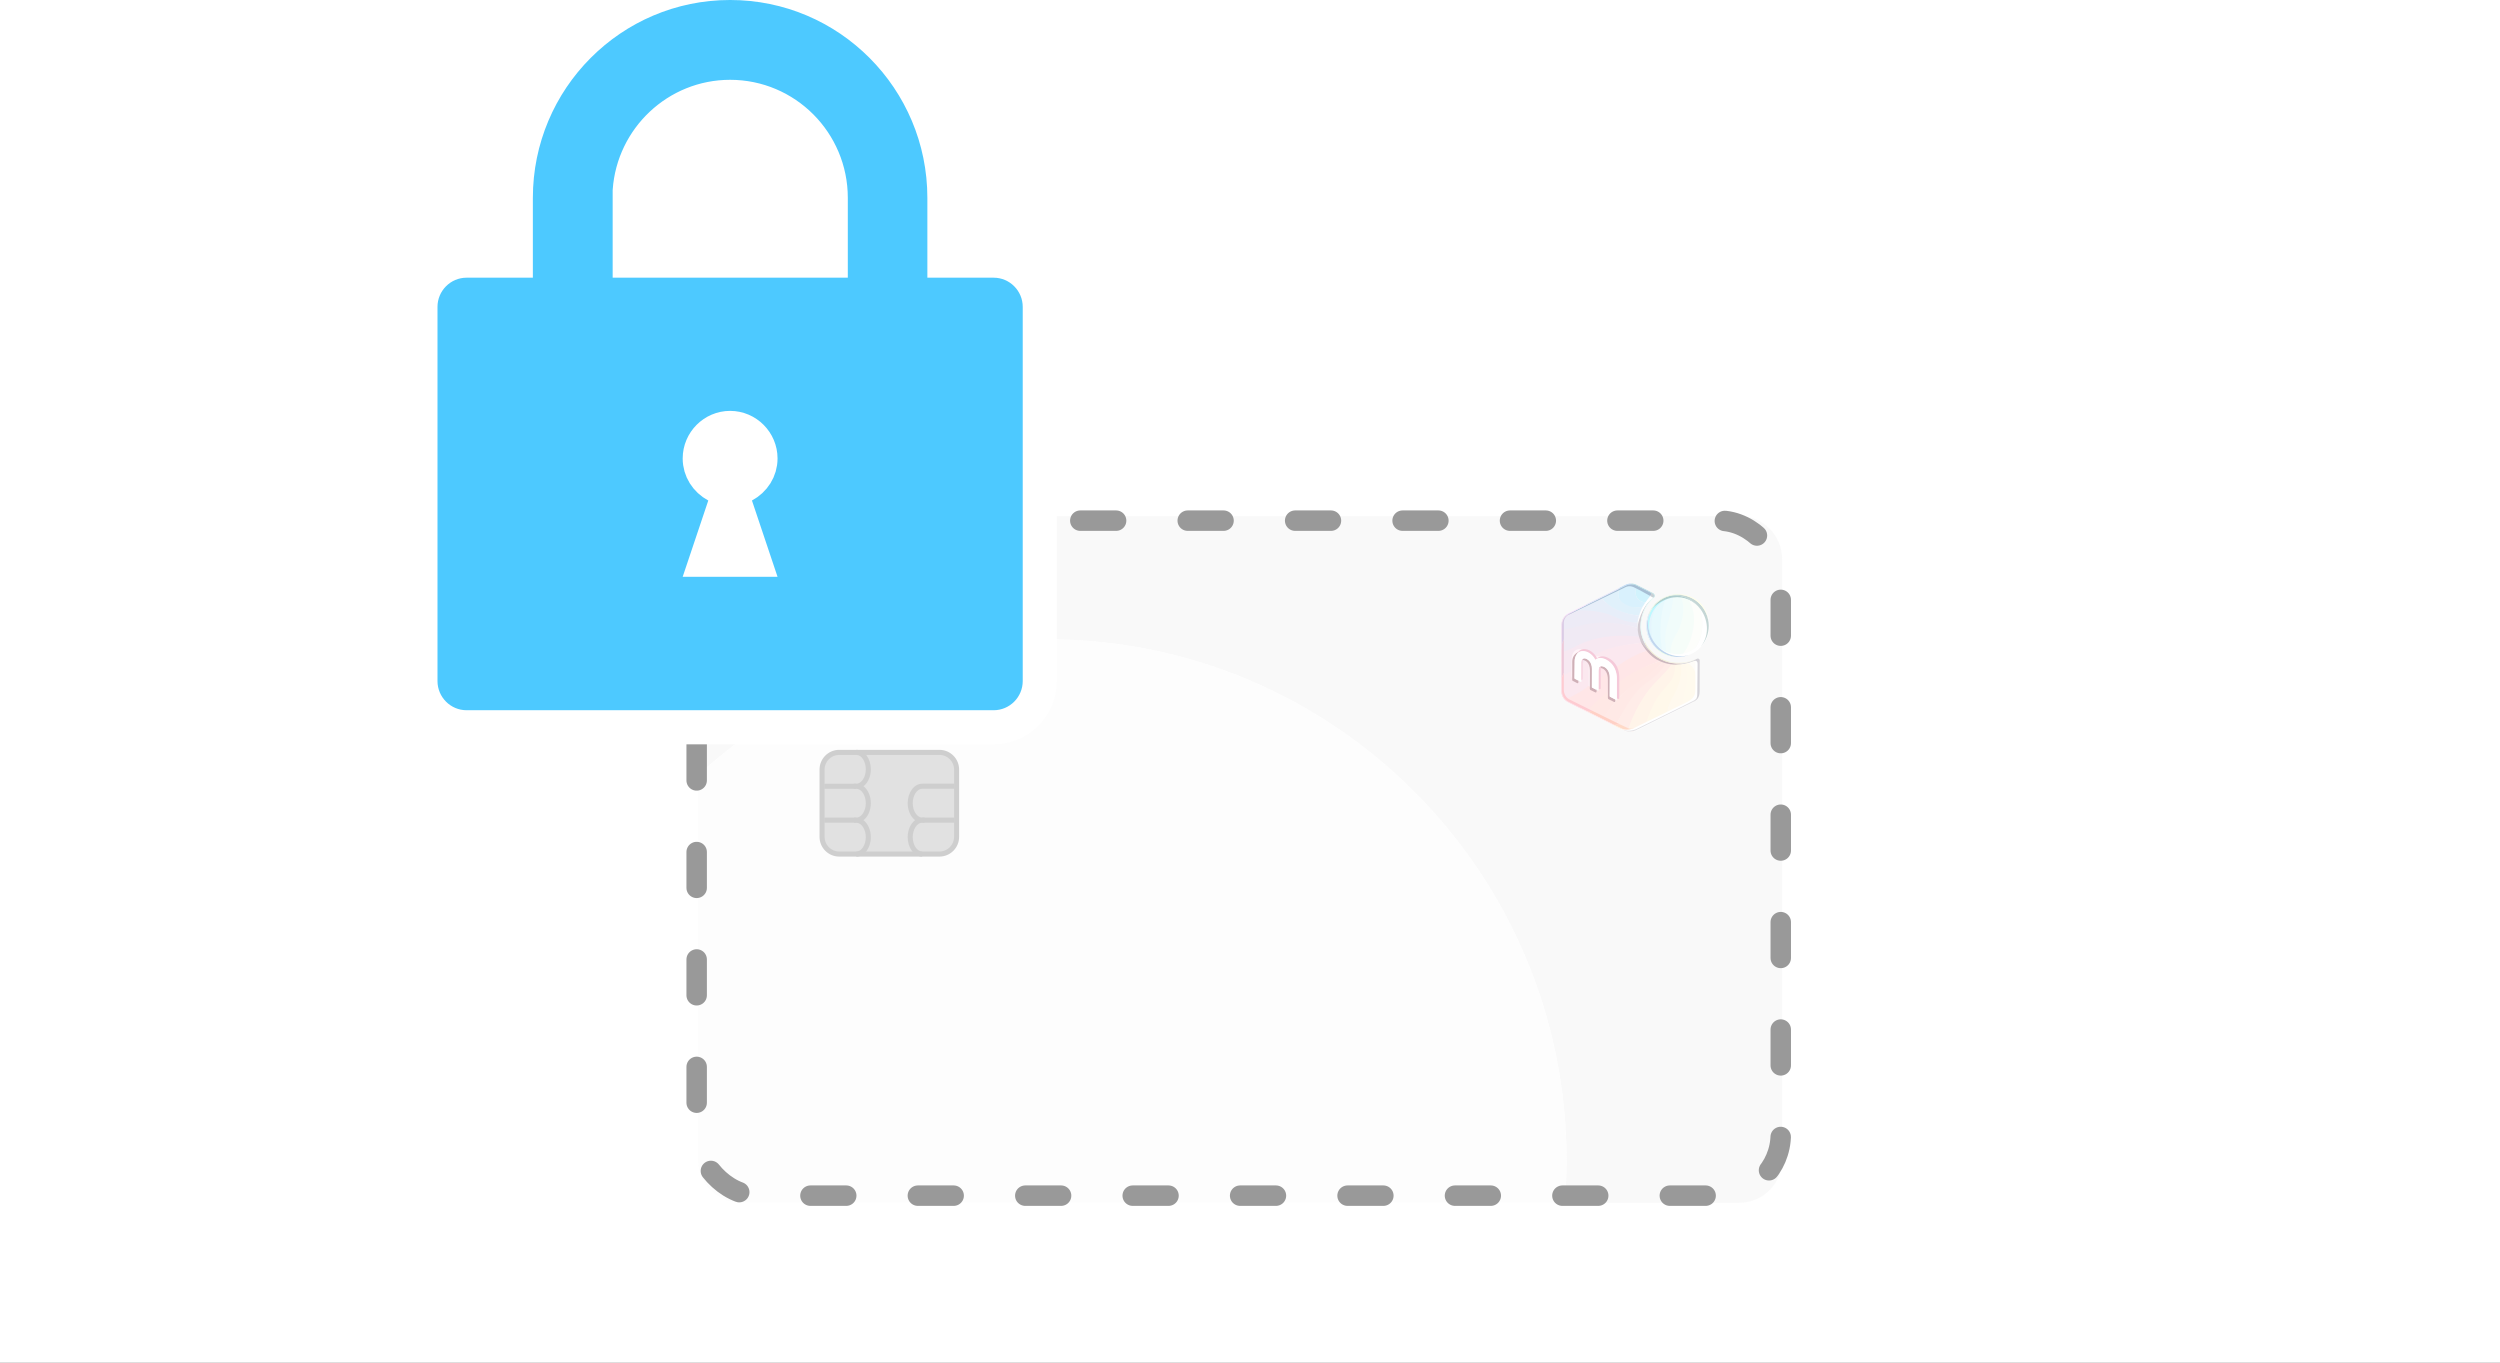 <svg width="266" height="145" viewBox="0 0 266 145" fill="none" xmlns="http://www.w3.org/2000/svg">
<rect x="0" y="0" width="266" height="145" fill="#333333" stroke="none"/>
<g clip-path="url(#clip0_5387_48161)">
<rect width="266" height="145" fill="white"/>
<g opacity="0.4">
<path d="M185.066 54.912H78.829C76.312 54.912 74.274 56.959 74.274 59.485V82.492C84.089 73.51 97.135 68.035 111.461 68.035C141.953 68.035 166.678 92.855 166.678 123.476C166.678 124.994 166.601 126.487 166.48 127.976H185.066C187.583 127.976 189.621 125.929 189.621 123.403V59.485C189.621 56.959 187.583 54.912 185.066 54.912Z" fill="#F1F1F1"/>
<g clip-path="url(#clip1_5387_48161)">
<path d="M173.281 64.567C173.936 64.802 174.643 64.592 175.078 64.498C175.154 64.371 175.235 64.248 175.323 64.132C173.766 64.046 173.977 62.867 174.153 62.335L174.101 62.308C173.743 62.127 173.318 62.126 172.96 62.306L172.248 62.661C172.053 63.454 172.193 64.176 173.282 64.567H173.281Z" fill="#A1DDF9"/>
<path d="M175.322 64.131C175.492 63.905 175.684 63.697 175.896 63.511C175.999 63.42 175.976 63.252 175.853 63.191L174.151 62.334C173.975 62.865 173.765 64.045 175.322 64.131Z" fill="#8DE0F9"/>
<path d="M172.031 72.27C172.031 72.405 172.031 72.626 172.031 72.877C173.997 71.336 176 70.535 176.838 70.253C176.296 69.994 175.818 69.618 175.439 69.16C174.859 69.298 173.285 69.76 171.703 70.965C171.896 71.287 172.034 71.711 172.033 72.27H172.031Z" fill="#FFC1C2"/>
<path d="M174.521 66.897C174.517 66.847 174.513 66.797 174.512 66.745C174.504 66.573 174.509 66.401 174.523 66.233C174.158 66.249 173.247 66.205 171.917 65.557C170.836 65.031 169.428 64.72 167.686 64.929L166.878 65.331C166.447 65.546 166.176 65.984 166.174 66.463V66.933C166.59 66.945 167.079 67.021 167.692 66.824C170.648 65.872 173.541 66.554 174.52 66.899L174.521 66.897Z" fill="#D1CEE8"/>
<path d="M171.991 64.912C173.135 65.415 174.125 65.502 174.646 65.519C174.743 65.156 174.888 64.814 175.076 64.5C174.641 64.594 173.975 64.711 173.319 64.475C172.23 64.084 172.05 63.455 172.244 62.662L170.365 63.598C170.686 63.982 171.192 64.56 171.991 64.912Z" fill="#B2DDF6"/>
<path d="M174.697 67.796C174.605 67.509 174.546 67.207 174.521 66.897C173.54 66.553 170.672 65.734 167.716 66.685C167.104 66.883 166.591 66.942 166.173 66.931L166.169 69.358C166.477 69.457 166.99 69.303 167.509 69.014C170.416 67.39 173.834 67.765 174.698 67.796H174.697Z" fill="#D9CAE4"/>
<path d="M171.868 65.649C173.197 66.298 174.154 66.252 174.519 66.236C174.539 65.99 174.582 65.751 174.645 65.519C174.125 65.503 173.175 65.368 172.031 64.865C171.23 64.511 170.683 63.982 170.364 63.598L167.682 64.932C169.318 64.877 170.787 65.122 171.868 65.649Z" fill="#C3D5F1"/>
<path d="M177.514 66.687C178.057 64.794 178.086 63.756 178.061 63.326C177.82 63.365 177.588 63.428 177.366 63.516C177.13 63.907 176.61 64.744 176.549 66.784C176.513 67.993 176.811 68.996 176.917 69.409C177.064 69.495 177.218 69.571 177.38 69.635C177.295 69.147 177.154 67.946 177.515 66.687H177.514Z" fill="#D2F4FA"/>
<path d="M178.918 66.682C179.523 64.934 179.05 63.742 178.801 63.287C178.731 63.282 178.66 63.276 178.588 63.278C178.402 63.278 178.222 63.296 178.044 63.325C178.072 63.755 177.921 64.706 177.368 66.602C177.001 67.863 177.277 69.149 177.367 69.637C177.562 69.71 177.764 69.767 177.975 69.806C177.866 68.318 178.586 67.645 178.918 66.684V66.682Z" fill="#DDF8F4"/>
<path d="M176.588 63.957C175.802 64.557 175.293 65.5 175.292 66.564C175.29 67.368 175.576 68.103 176.054 68.676C175.914 68.283 175.773 67.674 175.771 66.761C175.769 65.546 176.264 64.508 176.59 63.957H176.588Z" fill="#BDE7F9"/>
<path d="M176.673 66.898C176.735 64.857 177.132 63.904 177.368 63.514C177.087 63.625 176.826 63.776 176.589 63.956C176.263 64.507 175.701 65.386 175.702 66.601C175.702 67.515 175.914 68.283 176.053 68.675C176.295 68.967 176.589 69.213 176.917 69.407C176.812 68.992 176.636 68.107 176.672 66.898H176.673Z" fill="#C3F0FB"/>
<path d="M180.172 63.689C180.598 64.162 181.333 65.271 181.077 67.11C180.882 68.507 180.304 69.201 179.454 69.745C180.847 69.364 181.874 68.094 181.877 66.579C181.88 65.334 181.19 64.249 180.172 63.688V63.689Z" fill="white"/>
<path d="M181.077 67.109C181.333 65.27 180.597 64.161 180.172 63.688C179.914 63.547 179.636 63.44 179.342 63.371C179.772 63.93 180.484 65.25 179.959 67.473C179.683 68.645 179.222 69.509 178.746 69.857C178.99 69.845 179.227 69.809 179.453 69.746C180.304 69.201 180.882 68.507 181.077 67.11V67.109Z" fill="#FAFCF6"/>
<path d="M168.185 70.52C168.185 70.567 168.19 70.711 168.19 70.788C168.448 70.608 168.781 70.35 169.045 70.173C168.905 70.066 168.683 70.013 168.586 70.002C168.446 69.986 168.185 70.069 168.185 70.52Z" fill="#E9C1D8"/>
<path d="M167.544 70.337C167.544 69.78 167.86 69.224 168.509 69.296C168.905 69.34 169.238 69.701 169.464 69.965C169.937 69.67 170.475 69.367 170.962 69.186C172.263 68.704 174.249 68.427 174.928 68.37C174.837 68.186 174.76 67.995 174.697 67.797C173.858 67.654 170.448 67.21 167.541 68.836C167.022 69.127 166.562 69.284 166.169 69.361L166.155 72.123C166.604 71.926 167.338 71.549 167.544 71.155C167.544 70.82 167.544 70.499 167.546 70.337H167.544Z" fill="#EBC5DD"/>
<path d="M180.044 67.473C180.619 65.252 179.84 63.93 179.368 63.371C179.177 63.33 178.977 63.304 178.774 63.291C179.037 63.746 179.395 64.953 178.744 66.701C178.388 67.66 177.649 68.225 177.758 69.713C177.973 69.751 178.306 69.864 178.532 69.864C178.595 69.864 178.655 69.859 178.716 69.856C179.238 69.507 179.739 68.644 180.042 67.471L180.044 67.473Z" fill="#E9FAF1"/>
<path d="M171.326 73.471C171.326 72.892 171.329 72.143 171.329 72.057C171.329 71.814 171.271 71.586 171.167 71.394C170.73 71.743 170.364 72.015 170.043 72.236C170.043 72.837 170.043 73.507 170.043 73.507L169.397 73.181C169.397 72.983 169.397 72.809 169.397 72.653C168.907 72.95 168.503 73.15 168.032 73.423C167.46 73.754 166.938 74.115 166.516 74.434C166.613 74.536 166.726 74.624 166.856 74.688L168.885 75.708C169.624 75.018 170.524 74.225 170.925 73.839C171.057 73.712 171.19 73.591 171.324 73.471H171.326Z" fill="#FFC1C2"/>
<path d="M169.466 69.85C169.586 69.99 169.675 70.134 169.726 70.256C169.954 70.059 170.161 70.016 170.46 70.059C170.681 70.09 171.39 70.456 171.783 71.107C173.365 69.902 174.863 69.302 175.442 69.164C175.243 68.922 175.07 68.655 174.929 68.371C174.25 68.428 172.209 68.632 170.907 69.114C170.42 69.294 169.939 69.556 169.468 69.851L169.466 69.85Z" fill="#F4C5D7"/>
<path d="M170.447 70.864C170.238 70.839 170.055 71.007 170.049 71.369C170.046 71.509 170.04 71.986 170.038 72.363C170.359 72.142 170.731 71.743 171.168 71.394C171.011 71.104 170.753 70.9 170.447 70.864Z" fill="#FBBDCA"/>
<path d="M169.397 72.652C169.401 71.443 169.401 71.418 169.401 71.189C169.401 70.652 169.19 70.34 168.968 70.17C168.704 70.347 168.444 70.529 168.186 70.71C168.186 71.284 168.183 72.565 168.183 72.565L167.54 72.24C167.54 72.24 167.54 71.682 167.542 71.153C167.072 71.468 166.611 71.749 166.162 71.947L166.159 73.551C166.159 73.884 166.291 74.196 166.516 74.429C166.934 74.258 167.441 74.008 168.013 73.678C168.484 73.405 168.758 73.214 169.397 72.65V72.652Z" fill="#F4C5D7"/>
<path d="M177.049 70.346C176.639 70.748 175.689 71.608 174.271 72.465C173.512 72.925 172.752 73.655 172.029 74.492L172.015 74.507C171.472 75.135 170.951 75.823 170.464 76.499L171.898 77.22C172.511 76.085 173.71 74.097 175.156 73.049C176.163 72.317 177.42 71.244 177.621 70.532C177.425 70.484 177.233 70.421 177.049 70.346Z" fill="#FFC9C1"/>
<path d="M176.207 72.982C177.19 72.277 177.791 71.164 177.902 70.646C177.828 70.632 177.275 70.55 177.204 70.533C177.003 71.244 176.006 72.076 174.997 72.808C173.551 73.856 172.512 76.085 171.899 77.22L172.927 77.737C173.028 77.787 173.138 77.768 173.246 77.792C173.887 76.911 175.083 73.787 176.207 72.984V72.982Z" fill="#FFCFC5"/>
<path d="M178.286 70.641C178.155 70.63 177.968 70.604 177.843 70.58C177.731 71.098 176.75 71.922 175.85 72.914C174.95 73.906 173.82 75.729 173.171 77.795C173.447 77.853 173.801 77.781 174.06 77.652L175.127 77.132C175.223 76.809 175.368 76.467 175.49 76.148C175.705 75.586 175.974 75.015 176.276 74.481C176.579 73.946 176.92 73.607 177.343 73.136C177.604 72.845 177.811 72.626 177.979 72.288C178.228 71.789 178.32 71.18 178.287 70.641H178.286Z" fill="#FFE4C9"/>
<path d="M180.566 70.136C180.228 70.325 179.861 70.464 179.472 70.551C179.928 70.811 180.25 71.279 180.367 71.789C180.517 72.45 180.491 73.208 180.351 73.871C180.275 74.229 180.137 74.536 179.934 74.82L180.15 74.714C180.579 74.5 180.851 74.062 180.852 73.585L180.858 70.307C180.858 70.157 180.698 70.064 180.566 70.136Z" fill="#FDF8EE"/>
<path d="M180.424 71.699C180.307 71.19 180.012 70.798 179.555 70.537C179.468 70.556 179.241 70.598 179.151 70.612C179.393 71.185 179.418 71.807 179.363 72.422C179.311 73.003 179.072 73.553 178.973 74.123C178.907 74.504 179.027 74.808 179.028 75.195L179.951 74.73C180.153 74.446 180.271 74.225 180.348 73.868C180.49 73.206 180.575 72.36 180.424 71.697V71.699Z" fill="#FFF2D5"/>
<path d="M179.473 72.431C179.528 71.816 179.45 71.173 179.209 70.6C179.068 70.622 178.925 70.636 178.78 70.642C178.788 70.893 178.788 71.293 178.787 71.344C178.758 71.975 178.692 72.57 178.424 73.149C178.26 73.499 178.062 73.832 177.899 74.18C177.616 74.785 177.44 75.434 177.36 76.095C177.36 76.097 177.368 76.022 177.368 76.023L179.032 75.194C179.03 74.808 179.049 74.499 179.115 74.118C179.214 73.546 179.423 73.011 179.476 72.43L179.473 72.431Z" fill="#FFF0D4"/>
<path d="M177.887 74.345C178.051 73.995 178.258 73.664 178.42 73.314C178.689 72.736 178.863 71.956 178.891 71.327C178.893 71.275 178.912 70.801 178.785 70.57C178.66 70.576 178.536 70.578 178.409 70.573C178.349 70.57 178.29 70.567 178.23 70.561C178.263 71.099 178.198 71.65 177.95 72.148C177.782 72.485 177.532 72.787 177.273 73.075C176.85 73.546 176.453 74.017 176.149 74.552C175.848 75.086 175.615 75.645 175.4 76.207C175.277 76.524 175.166 76.846 175.07 77.169L177.362 76.028V76.023C177.444 75.362 177.603 74.948 177.886 74.344L177.887 74.345Z" fill="#FFEDCA"/>
<path d="M171.324 74.158C171.324 74.158 171.324 73.85 171.324 73.469C171.191 73.588 170.975 73.649 170.843 73.775C170.441 74.161 169.319 75.024 168.885 75.706L170.515 76.528C171.002 75.85 171.472 75.136 172.014 74.508L171.323 74.158H171.324Z" fill="#FFC5BE"/>
<path d="M174.323 72.548C175.741 71.691 176.638 70.75 177.048 70.349C176.977 70.319 176.907 70.289 176.839 70.256C176.001 70.538 173.985 71.204 172.02 72.746C172.02 73.383 172.029 74.351 172.029 74.493C172.753 73.656 173.564 73.006 174.325 72.548H174.323Z" fill="#FFC5BE"/>
<path d="M180.949 68.81C181.81 67.766 181.862 66.15 180.977 64.879C181.928 66.245 181.59 68.122 180.223 69.072C178.856 70.022 176.976 69.684 176.026 68.318C176.901 69.576 178.411 70.092 179.682 69.675C180.171 69.488 180.602 69.189 180.947 68.81H180.949Z" fill="white"/>
<path d="M167.558 70.271C167.558 69.715 167.874 69.163 168.518 69.233C168.628 69.246 168.732 69.272 168.831 69.312C168.649 69.186 168.436 69.092 168.204 69.067C167.544 68.995 167.222 69.56 167.22 70.128C167.22 70.506 167.217 71.743 167.217 72.016C167.217 72.049 167.236 72.079 167.266 72.095L167.451 72.189C167.556 72.244 167.555 72.148 167.555 72.148C167.555 72.148 167.558 70.687 167.558 70.272V70.271Z" fill="#FFE4ED"/>
<path d="M170.462 69.99C170.542 70.001 170.679 70.038 170.837 70.112C170.57 69.935 170.319 69.858 170.195 69.841C169.956 69.808 169.772 69.828 169.593 69.936C169.652 70.024 169.701 70.111 169.733 70.188C169.959 69.99 170.166 69.949 170.463 69.99H170.462Z" fill="#FFE4ED"/>
<path d="M169.337 71.096C169.338 70.292 168.864 69.992 168.594 69.928C168.823 70.097 169.045 70.418 169.043 70.973C169.043 71.147 169.041 71.805 169.038 72.946C169.038 72.979 169.057 73.011 169.087 73.026L169.335 73.155C169.338 71.427 169.335 71.353 169.335 71.096H169.337Z" fill="#FFE4ED"/>
<path d="M171.322 74.077C171.322 74.077 171.326 72.122 171.326 71.983C171.326 71.425 171.018 70.953 170.583 70.824C170.883 71.036 171.08 71.432 171.078 71.881C171.078 72.011 171.075 73.647 171.073 73.969C171.073 74.003 171.092 74.033 171.124 74.049L171.322 74.154V74.077Z" fill="#FFE4ED"/>
<path d="M169.823 71.48C169.819 71.757 169.819 72.819 169.819 73.377L169.98 73.46C169.98 73.46 169.977 71.642 169.985 71.272C169.987 71.16 170.007 71.067 170.037 70.992C169.916 71.063 169.83 71.225 169.825 71.48H169.823Z" fill="#863A4B"/>
<path d="M167.926 70.592C167.926 70.887 167.923 71.863 167.923 72.391L168.127 72.496C168.127 72.496 168.13 70.805 168.132 70.403C168.132 70.253 168.162 70.144 168.204 70.064C168.071 70.107 167.928 70.245 167.926 70.592Z" fill="#863A4B"/>
<path d="M167.539 70.287C167.539 69.976 167.763 69.579 167.952 69.373C167.451 69.588 167.289 70.001 167.287 70.418C167.287 70.806 167.284 72.079 167.284 72.359C167.284 72.393 167.303 72.423 167.333 72.439L167.814 72.688C167.872 72.718 167.939 72.676 167.939 72.61V72.411L167.504 72.184C167.504 72.184 167.539 70.714 167.539 70.287Z" fill="#863A4B"/>
<path d="M171.298 72.057C171.298 71.45 170.938 70.943 170.451 70.883C170.311 70.866 170.185 70.944 170.118 71.112C170.174 71.079 170.237 71.065 170.305 71.073C170.805 71.134 171.078 71.654 171.076 72.276C171.076 72.404 171.081 73.93 171.081 74.249C171.081 74.346 171.111 74.376 171.141 74.39L171.74 74.69C171.795 74.718 171.861 74.677 171.861 74.615V74.421L171.295 74.128C171.295 74.128 171.298 72.197 171.3 72.057H171.298Z" fill="#863A4B"/>
<path d="M169.408 71.22C169.41 70.36 168.86 70.087 168.619 70.06C168.528 70.049 168.385 70.087 168.3 70.243C168.347 70.228 168.391 70.224 168.427 70.228C168.674 70.257 169.164 70.462 169.161 71.343C169.161 71.513 169.16 72.16 169.158 73.283C169.158 73.316 169.18 73.396 169.21 73.41L169.747 73.672C169.806 73.702 169.873 73.66 169.873 73.596C169.873 73.544 169.873 73.479 169.873 73.407L169.403 73.168C169.406 71.47 169.406 71.473 169.408 71.22Z" fill="#863A4B"/>
<path d="M176.003 68.327C175.087 67.01 175.167 65.325 176.112 64.281C175.533 64.878 175.175 65.688 175.173 66.582C175.17 68.416 176.654 69.841 178.486 69.909C178.645 69.915 179.019 69.877 179.209 69.837C179.44 69.787 179.676 69.689 179.676 69.689C178.4 70.108 176.883 69.59 176.003 68.327Z" fill="#6396D4"/>
<path d="M180.974 64.873C181.864 66.149 181.812 67.772 180.946 68.821C181.48 68.234 181.81 67.455 181.812 66.598C181.815 64.764 180.333 63.276 178.499 63.272C177.923 63.272 177.379 63.417 176.906 63.675C178.249 62.987 180.002 63.476 180.974 64.873Z" fill="#6D9997"/>
<path d="M172.98 62.462C172.98 62.462 173.347 62.259 173.824 62.476C174.302 62.693 175.602 63.422 175.657 63.452C175.712 63.482 175.8 63.578 175.716 63.661C175.696 63.681 175.708 63.697 175.708 63.697C175.778 63.627 175.809 63.587 175.884 63.523C175.987 63.433 175.979 63.228 175.858 63.166L174.129 62.303C173.777 62.126 173.361 62.126 173.007 62.302L166.85 65.353L166.959 65.375L172.98 62.462Z" fill="#235F94"/>
<path d="M166.392 68.017C166.352 68.099 166.315 68.187 166.279 68.284C166.236 68.399 166.192 68.508 166.148 68.611L166.14 72.166C166.217 72.004 166.305 71.808 166.39 71.587V68.016L166.392 68.017Z" fill="#CF749D"/>
<path d="M166.391 68.018V66.243C166.391 66.048 166.496 65.612 166.935 65.387C166.935 65.387 167.059 65.328 167.152 65.282C167.326 65.197 167.837 64.949 167.837 64.949L166.84 65.338C166.416 65.554 166.154 66.002 166.154 66.478L166.149 68.612C166.193 68.51 166.235 68.4 166.279 68.285C166.316 68.188 166.353 68.1 166.393 68.018H166.391Z" fill="#9F77BA"/>
<path d="M169.46 75.649C168.107 74.981 166.919 74.389 166.919 74.389C166.919 74.389 166.391 74.086 166.391 73.406V71.59C166.306 71.811 166.218 72.007 166.141 72.169L166.138 73.552C166.138 74.029 166.406 74.466 166.834 74.681L168.884 75.712C169.053 75.7 169.244 75.681 169.447 75.651C169.45 75.651 169.453 75.651 169.458 75.651L169.46 75.649Z" fill="#FD7C8D"/>
<path d="M173.3 77.512C173.216 77.482 172.869 77.319 172.376 77.08C172.237 77.079 172.079 77.087 171.9 77.113C171.838 77.123 171.779 77.13 171.72 77.137L172.886 77.722C173.216 77.889 173.696 77.873 173.941 77.76C174.186 77.647 174.585 77.243 174.585 77.243C174.461 77.299 173.683 77.647 173.3 77.51V77.512Z" fill="#FFA074"/>
<path d="M172.376 77.08C171.607 76.708 170.487 76.157 169.459 75.648C169.456 75.648 169.453 75.648 169.448 75.648C169.244 75.678 169.054 75.697 168.886 75.71L171.721 77.135C171.779 77.127 171.838 77.121 171.9 77.112C172.079 77.085 172.238 77.077 172.376 77.079V77.08Z" fill="#FF8A6D"/>
<path d="M168.217 70.504C168.217 70.803 168.214 71.829 168.214 72.307L168.247 72.324C168.305 72.354 168.374 72.311 168.374 72.247C168.374 71.831 168.377 70.621 168.379 70.29C168.379 70.186 168.395 70.103 168.417 70.035C168.311 70.1 168.219 70.236 168.217 70.506V70.504Z" fill="#E5799F"/>
<path d="M170.105 71.391C170.101 71.671 170.101 72.785 170.101 73.288L170.176 73.325C170.236 73.355 170.307 73.313 170.307 73.247C170.307 72.807 170.307 71.504 170.311 71.197C170.313 71.076 170.336 70.978 170.371 70.898C170.223 70.945 170.11 71.109 170.105 71.391Z" fill="#E5799F"/>
<path d="M170.678 69.847C170.371 69.805 170.158 69.847 169.925 70.051C169.777 69.689 169.298 69.136 168.676 69.067C168.241 69.018 167.942 69.249 167.805 69.569C167.815 69.558 167.826 69.547 167.837 69.536C167.995 69.373 168.219 69.279 168.509 69.312C169.117 69.379 169.586 69.919 169.73 70.274C169.958 70.075 170.167 70.034 170.466 70.075C170.797 70.12 172.05 70.601 172.045 72.296C172.045 72.687 172.042 73.798 172.04 74.297L172.166 74.36C172.224 74.39 172.292 74.348 172.292 74.283L172.296 72.122C172.3 70.387 171.019 69.896 170.679 69.849L170.678 69.847Z" fill="#E5799F"/>
<path d="M180.649 70.226L180.391 70.29V73.516C180.391 73.516 180.44 74.229 179.598 74.65C178.685 75.105 173.867 77.461 173.799 77.491C173.732 77.521 173.161 77.739 172.672 77.577L172.346 77.499L172.921 77.774C173.273 77.951 173.785 77.891 174.137 77.716L180.099 74.747C180.253 74.67 180.386 74.564 180.493 74.436C180.544 74.22 180.654 73.925 180.654 73.763C180.654 73.32 180.649 70.225 180.649 70.225V70.226Z" fill="white"/>
<path d="M175.496 69.192C174.934 68.526 174.583 67.672 174.544 66.732C174.544 66.721 174.549 66.674 174.549 66.661C174.561 65.999 174.758 65.299 175.004 64.748C175.29 64.111 175.726 63.784 175.715 63.787C175.223 63.947 174.564 65.076 174.327 65.938C174.256 66.195 174.2 66.471 174.264 67.106C174.319 67.649 174.502 68.146 174.74 68.583C174.921 68.834 175.166 69.057 175.498 69.189L175.496 69.192Z" fill="#907E8E"/>
<path d="M178.383 70.603C177.214 70.552 176.191 70.016 175.493 69.191C175.162 69.059 174.656 68.424 174.51 68.111C174.914 69.088 175.701 69.862 176.235 70.16C176.798 70.474 177.481 70.716 178.324 70.714C178.547 70.694 178.797 70.65 179.064 70.573C178.841 70.599 178.614 70.61 178.382 70.601L178.383 70.603Z" fill="#7E4C5B"/>
<path d="M180.558 70.092C180.107 70.343 179.602 70.508 179.066 70.574C178.799 70.649 178.549 70.693 178.326 70.715C178.909 70.715 179.566 70.599 180.314 70.307C180.314 70.307 180.631 70.238 180.624 70.647C180.617 71.056 180.592 73.38 180.592 73.732C180.592 74.084 180.581 74.442 180.122 74.704C180.554 74.49 180.844 74.249 180.844 73.544L180.85 70.264C180.85 70.114 180.688 70.021 180.556 70.093L180.558 70.092Z" fill="#96929F"/>
<path d="M175.588 63.416C175.156 63.951 174.738 64.507 174.505 65.164C174.381 65.514 174.271 65.916 174.23 66.285C174.203 66.541 174.197 66.795 174.25 67.017C174.221 66.659 174.296 66.296 174.401 65.957C174.62 65.254 174.914 64.638 175.372 64.095C175.484 63.962 175.605 63.874 175.729 63.752C175.814 63.67 175.897 63.585 175.951 63.48C175.988 63.406 176.007 63.313 175.96 63.246C175.932 63.205 175.886 63.182 175.842 63.16L175.721 63.1C175.721 63.1 175.707 63.094 175.701 63.094C175.682 63.095 175.677 63.125 175.69 63.139C175.702 63.153 175.724 63.157 175.745 63.157C175.745 63.213 175.709 63.263 175.674 63.307C175.646 63.343 175.618 63.378 175.588 63.414V63.416Z" fill="white"/>
<path d="M175.588 63.415L175.883 63.581C175.883 63.581 175.988 63.498 176.002 63.453C176.016 63.407 175.998 63.224 175.891 63.187C175.784 63.149 175.649 63.072 175.649 63.072C175.649 63.072 175.696 63.146 175.667 63.243C175.637 63.34 175.588 63.417 175.588 63.417V63.415Z" fill="#758894"/>
<path d="M176.001 68.326C175.045 66.943 175.385 65.043 176.758 64.081C177.153 63.805 177.588 63.64 178.033 63.572C177.564 63.615 176.78 63.811 175.888 64.534C175.162 65.591 175.165 67.114 176.002 68.326H176.001Z" fill="#59EDFF"/>
<path d="M180.972 64.872C179.999 63.474 178.247 62.986 176.904 63.674C176.636 63.82 176.393 64.002 176.176 64.212C176.162 64.228 176.145 64.24 176.13 64.256C176.123 64.264 176.116 64.273 176.108 64.281C176.027 64.371 175.826 64.693 175.756 64.791C176.416 64.033 177.496 63.608 178.038 63.569C179.143 63.402 180.29 63.895 180.97 64.873L180.972 64.872Z" fill="#348182"/>
<path d="M175.4 65.593C175.827 64.233 177.097 63.291 178.53 63.291H178.536C178.536 63.291 178.552 63.291 178.56 63.291C178.564 63.291 178.571 63.291 178.575 63.291H178.605C178.605 63.291 178.619 63.293 178.627 63.293C178.695 63.269 178.822 63.252 178.946 63.243C178.809 63.225 178.673 63.213 178.539 63.213C177.246 63.213 176.053 63.966 175.495 65.131C175.47 65.183 175.447 65.236 175.425 65.29C175.409 65.39 175.401 65.491 175.401 65.591L175.4 65.593Z" fill="#E1F5C4"/>
<path d="M181.614 65.452C181.626 65.488 181.636 65.524 181.648 65.56C181.727 65.799 181.76 66.007 181.754 65.971C181.538 64.353 180.451 63.511 179.136 63.27C179.096 63.262 179.057 63.259 179.016 63.254L178.744 63.301C180.046 63.386 181.161 64.215 181.614 65.452Z" fill="#FFFFC2"/>
<path d="M178.746 63.302L179.017 63.255C178.992 63.252 178.967 63.247 178.942 63.244C178.818 63.254 178.692 63.271 178.623 63.294C178.664 63.294 178.703 63.299 178.744 63.302H178.746Z" fill="#FFFFC2"/>
<path d="M175.949 68.734C175.993 68.785 176.039 68.836 176.086 68.886C176.174 68.947 176.266 69.002 176.364 69.047C175.647 68.42 175.24 67.525 175.242 66.57C175.242 66.283 175.283 65.99 175.364 65.701C175.375 65.663 175.388 65.629 175.399 65.592C175.399 65.492 175.407 65.391 175.423 65.291C175.253 65.698 175.166 66.128 175.165 66.572C175.165 67.36 175.441 68.129 175.949 68.735V68.734Z" fill="#CEF4FF"/>
<path d="M174.111 62.301L175.571 63.031C175.545 62.989 175.545 62.96 175.555 62.941L174.147 62.232C173.966 62.141 173.763 62.091 173.558 62.086V62.164C173.751 62.169 173.941 62.216 174.111 62.301Z" fill="#46A5BA"/>
<path d="M172.973 62.298C173.141 62.213 173.331 62.168 173.521 62.163V62.086C173.317 62.091 173.116 62.141 172.938 62.229L172.392 62.502C172.31 62.566 172.228 62.635 172.15 62.709L172.975 62.299L172.973 62.298Z" fill="#539CE6"/>
<path d="M168.629 64.465L172.152 62.711C172.23 62.637 172.312 62.568 172.394 62.504L168.797 64.293C168.739 64.348 168.682 64.405 168.627 64.465H168.629Z" fill="#B4B4F0"/>
<path d="M175.12 68.65C175.68 69.572 176.583 70.233 177.619 70.482C177.619 70.482 177.611 70.47 177.606 70.465C177.583 70.438 177.559 70.41 177.542 70.382C176.414 70.077 175.469 69.272 174.979 68.211C174.998 68.313 175.021 68.417 175.05 68.523C175.073 68.566 175.097 68.61 175.122 68.652L175.12 68.65Z" fill="#DFDB94"/>
<path d="M171.798 77.14L168.04 75.25C168.095 75.306 168.158 75.366 168.23 75.432L171.574 77.113C171.618 77.107 171.736 77.137 171.797 77.138L171.798 77.14Z" fill="#FFCBD4"/>
<path d="M166.911 74.679C166.47 74.456 166.195 74.012 166.196 73.519L166.206 69.171C166.181 69.111 166.154 69.056 166.129 69.006L166.118 73.519C166.118 74.042 166.407 74.513 166.877 74.748L168.233 75.431C168.161 75.365 168.098 75.304 168.043 75.249L166.911 74.681V74.679Z" fill="#FAB6CC"/>
<path d="M166.93 65.31L168.628 64.464C168.683 64.404 168.738 64.348 168.798 64.293L166.897 65.24C166.838 65.269 166.779 65.304 166.722 65.345C166.702 65.359 166.684 65.374 166.664 65.39C166.64 65.442 166.617 65.497 166.593 65.555C166.692 65.455 166.805 65.373 166.931 65.31H166.93Z" fill="#EAB4F7"/>
<path d="M166.21 66.466C166.21 66.159 166.321 65.861 166.524 65.626C166.546 65.601 166.569 65.577 166.593 65.553C166.617 65.495 166.64 65.441 166.664 65.389C166.331 65.646 166.133 66.043 166.131 66.466L166.126 69.004C166.153 69.052 166.178 69.108 166.203 69.169L166.21 66.466Z" fill="#EEBFE1"/>
<path d="M171.838 77.158C171.769 77.152 171.637 77.114 171.585 77.117L171.602 77.125L172.313 77.482C172.382 77.518 172.607 77.604 172.946 77.695C172.929 77.687 171.84 77.157 171.84 77.157L171.838 77.158Z" fill="#FFDCB8"/>
<path d="M171.834 77.157L171.798 77.138C171.737 77.135 171.62 77.105 171.576 77.113L171.582 77.116C171.634 77.113 171.765 77.15 171.834 77.157Z" fill="#FFDCB8"/>
<path d="M179.652 70.4C179.276 70.494 178.765 70.527 178.382 70.51C178.143 70.499 177.78 70.434 177.543 70.379C177.54 70.398 177.62 70.48 177.62 70.48C177.821 70.519 178.179 70.586 178.379 70.588C179.554 70.597 180.191 70.283 180.55 70.068C180.013 70.323 179.757 70.373 179.652 70.4Z" fill="#E7E2B6"/>
<path d="M178.357 69.89C177.667 69.851 176.996 69.566 176.46 69.133C176.426 69.106 176.394 69.077 176.361 69.048C176.265 69.003 176.173 68.948 176.083 68.887C176.435 69.259 176.858 69.581 177.348 69.728C177.838 69.876 178.151 69.891 178.355 69.89H178.357Z" fill="#D4FFCE"/>
<path d="M176.364 69.049C176.268 69.003 176.176 68.948 176.086 68.887C176.174 68.948 176.267 69.003 176.364 69.049Z" fill="#D4FFCE"/>
<path d="M175.68 63.085L175.857 63.179C175.926 63.213 175.973 63.281 175.982 63.357C175.992 63.434 175.964 63.509 175.906 63.561L175.884 63.58L175.953 63.622L175.956 63.619C176.034 63.547 176.07 63.447 176.058 63.348C176.045 63.245 175.981 63.155 175.888 63.11L175.641 62.984C175.666 63.02 175.686 63.061 175.677 63.085H175.68Z" fill="#56B0B5"/>
<path d="M175.573 63.033L175.652 63.072L175.68 63.088C175.69 63.065 175.669 63.025 175.644 62.987L175.557 62.943C175.547 62.962 175.547 62.991 175.573 63.033Z" fill="#56B0B5"/>
<path d="M175.886 63.582C174.985 64.389 174.493 65.546 174.544 66.748C174.569 67.367 174.745 67.976 175.048 68.52C175.02 68.414 174.996 68.31 174.977 68.208C174.955 68.159 174.932 68.109 174.911 68.059C174.738 67.638 174.641 67.196 174.622 66.745C174.572 65.552 175.059 64.416 175.956 63.624L175.887 63.582H175.886Z" fill="#BEF5ED"/>
<path d="M175.048 68.52C175.02 68.413 174.996 68.309 174.977 68.207C174.996 68.309 175.02 68.413 175.048 68.52Z" fill="#BEF5ED"/>
<path d="M170.454 70.018C170.383 70.009 170.32 70.004 170.262 70.004C170.062 70.004 169.905 70.059 169.745 70.188C169.586 69.85 169.145 69.339 168.541 69.273C167.864 69.194 167.553 69.787 167.553 70.332L167.55 72.199C167.55 72.213 167.558 72.227 167.572 72.233L168.202 72.552C168.214 72.558 168.229 72.558 168.24 72.552C168.251 72.546 168.258 72.531 168.258 72.519L168.263 70.514C168.263 70.167 168.43 70.045 168.585 70.045C168.595 70.045 168.604 70.045 168.612 70.045C168.824 70.069 169.376 70.317 169.374 71.167L169.369 73.119C169.369 73.133 169.377 73.147 169.391 73.153L170.025 73.473C170.037 73.48 170.051 73.478 170.062 73.472C170.073 73.464 170.081 73.451 170.081 73.439C170.081 73.422 170.078 71.693 170.086 71.343C170.092 71.043 170.224 70.858 170.432 70.886C170.906 70.943 171.264 71.428 171.263 72.017L171.258 74.087C171.258 74.101 171.266 74.115 171.28 74.122L171.972 74.472C171.972 74.472 171.983 74.477 171.989 74.477C171.997 74.477 172.003 74.475 172.009 74.47C172.02 74.464 172.028 74.44 172.028 74.428L172.033 72.228C172.036 70.604 170.865 70.076 170.455 70.018H170.454Z" fill="white"/>
<path d="M180.124 74.701C179.904 74.809 174.107 77.671 174.104 77.672C173.752 77.848 173.208 77.901 172.856 77.724L172.62 77.597C173.203 77.941 173.984 77.625 174.052 77.597C174.085 77.583 180.064 74.65 180.256 74.522C180.465 74.382 180.521 74.274 180.565 74.139C180.532 74.255 180.485 74.478 180.312 74.596C180.27 74.624 180.18 74.672 180.124 74.701Z" fill="#B4B1BA"/>
</g>
<path d="M111.461 68.033C97.135 68.033 84.089 73.513 74.274 82.49V123.391C74.274 125.918 76.312 127.964 78.829 127.964H166.48C166.601 126.48 166.678 124.982 166.678 123.464C166.678 92.849 141.958 68.023 111.461 68.023V68.033Z" fill="#FAFAFA"/>
<path d="M99.963 80.051H89.289C88.283 80.051 87.468 80.869 87.468 81.879V89.042C87.468 90.052 88.283 90.87 89.289 90.87H99.963C100.969 90.87 101.784 90.052 101.784 89.042V81.879C101.784 80.869 100.969 80.051 99.963 80.051Z" fill="#B3B3B3"/>
<path d="M99.959 91.141H89.29C88.135 91.141 87.198 90.2 87.198 89.041V81.883C87.198 80.724 88.135 79.783 89.29 79.783H99.959C101.114 79.783 102.051 80.724 102.051 81.883V89.041C102.051 90.2 101.114 91.141 99.959 91.141ZM89.29 80.322C88.435 80.322 87.734 81.02 87.734 81.883V89.041C87.734 89.899 88.43 90.603 89.29 90.603H99.959C100.814 90.603 101.515 89.904 101.515 89.041V81.883C101.515 81.025 100.819 80.322 99.959 80.322H89.29Z" fill="#858585"/>
<path d="M91.117 91.144V90.606C91.658 90.606 92.121 89.902 92.121 89.073C92.121 88.244 91.662 87.541 91.117 87.541H90.851V87.002L91.117 86.993C91.658 86.993 92.121 86.289 92.121 85.46C92.121 84.631 91.662 83.928 91.117 83.928H90.851V83.389H91.117C91.658 83.389 92.121 82.686 92.121 81.852C92.121 81.018 91.662 80.32 91.117 80.32V79.781C91.967 79.781 92.657 80.707 92.657 81.852C92.657 82.623 92.343 83.297 91.875 83.656C92.343 84.01 92.657 84.684 92.657 85.46C92.657 86.236 92.339 86.91 91.87 87.269C92.339 87.623 92.657 88.302 92.657 89.078C92.657 90.218 91.967 91.149 91.117 91.149V91.144Z" fill="#858585"/>
<path d="M91.117 83.389H87.698V83.927H91.117V83.389Z" fill="#858585"/>
<path d="M91.117 86.992H87.698V87.531H91.117V86.992Z" fill="#858585"/>
<path d="M98.118 91.144C97.268 91.144 96.578 90.218 96.578 89.073C96.578 88.297 96.896 87.623 97.365 87.264C96.896 86.91 96.578 86.231 96.578 85.456C96.578 84.316 97.268 83.385 98.118 83.385H101.538V83.923H98.118C97.578 83.923 97.114 84.626 97.114 85.456C97.114 86.285 97.573 86.988 98.118 86.988H98.384V87.526L98.118 87.536C97.578 87.536 97.114 88.239 97.114 89.069C97.114 89.898 97.573 90.601 98.118 90.601V91.139V91.144Z" fill="#858585"/>
<path d="M101.539 86.992H98.119V87.531H101.539V86.992Z" fill="#858585"/>
<path d="M84.861 60.741H80.012C79.905 60.741 79.804 60.673 79.765 60.576C79.722 60.474 79.746 60.358 79.823 60.285L81.234 58.869C81.34 58.762 81.509 58.762 81.615 58.869C81.722 58.976 81.722 59.145 81.615 59.247L80.659 60.208H84.861C85.011 60.208 85.127 60.329 85.127 60.474C85.127 60.62 85.006 60.741 84.861 60.741Z" fill="#B3B3B3"/>
</g>
<rect x="74.125" y="55.398" width="115.347" height="71.82" rx="6.529" stroke="#999999" stroke-width="2.176" stroke-linecap="round" stroke-linejoin="round" stroke-dasharray="3.81 7.62"/>
<path d="M67.001 21.055V20.293C67.393 14.728 72.034 10.305 77.684 10.305C83.593 10.305 88.394 15.113 88.394 21.055V27.733H67.001V21.055ZM80.209 59.557H75.159L77.081 53.831L77.568 52.378L76.217 51.655C75.153 51.086 74.451 50.011 74.451 48.781C74.451 46.991 75.914 45.531 77.684 45.531C79.454 45.531 80.917 46.991 80.917 48.781C80.917 50.011 80.215 51.086 79.152 51.655L77.8 52.378L78.288 53.831L80.209 59.557ZM105.721 27.733H100.485V21.055C100.485 8.433 90.28 -1.814 77.684 -1.814C65.088 -1.814 54.883 8.433 54.883 21.055V27.733H49.647C46.931 27.733 44.736 29.944 44.736 32.654V72.461C44.736 75.171 46.931 77.382 49.647 77.382H105.721C108.437 77.382 110.632 75.171 110.632 72.461V32.654C110.632 29.944 108.437 27.733 105.721 27.733Z" fill="#4DC9FF" stroke="white" stroke-width="3.627"/>
</g>
<defs>
<clipPath id="clip0_5387_48161">
<rect width="266" height="145" fill="white"/>
</clipPath>
<clipPath id="clip1_5387_48161">
<rect width="15.76" height="15.792" fill="white" transform="translate(166.117 62.088)"/>
</clipPath>
</defs>
</svg>
